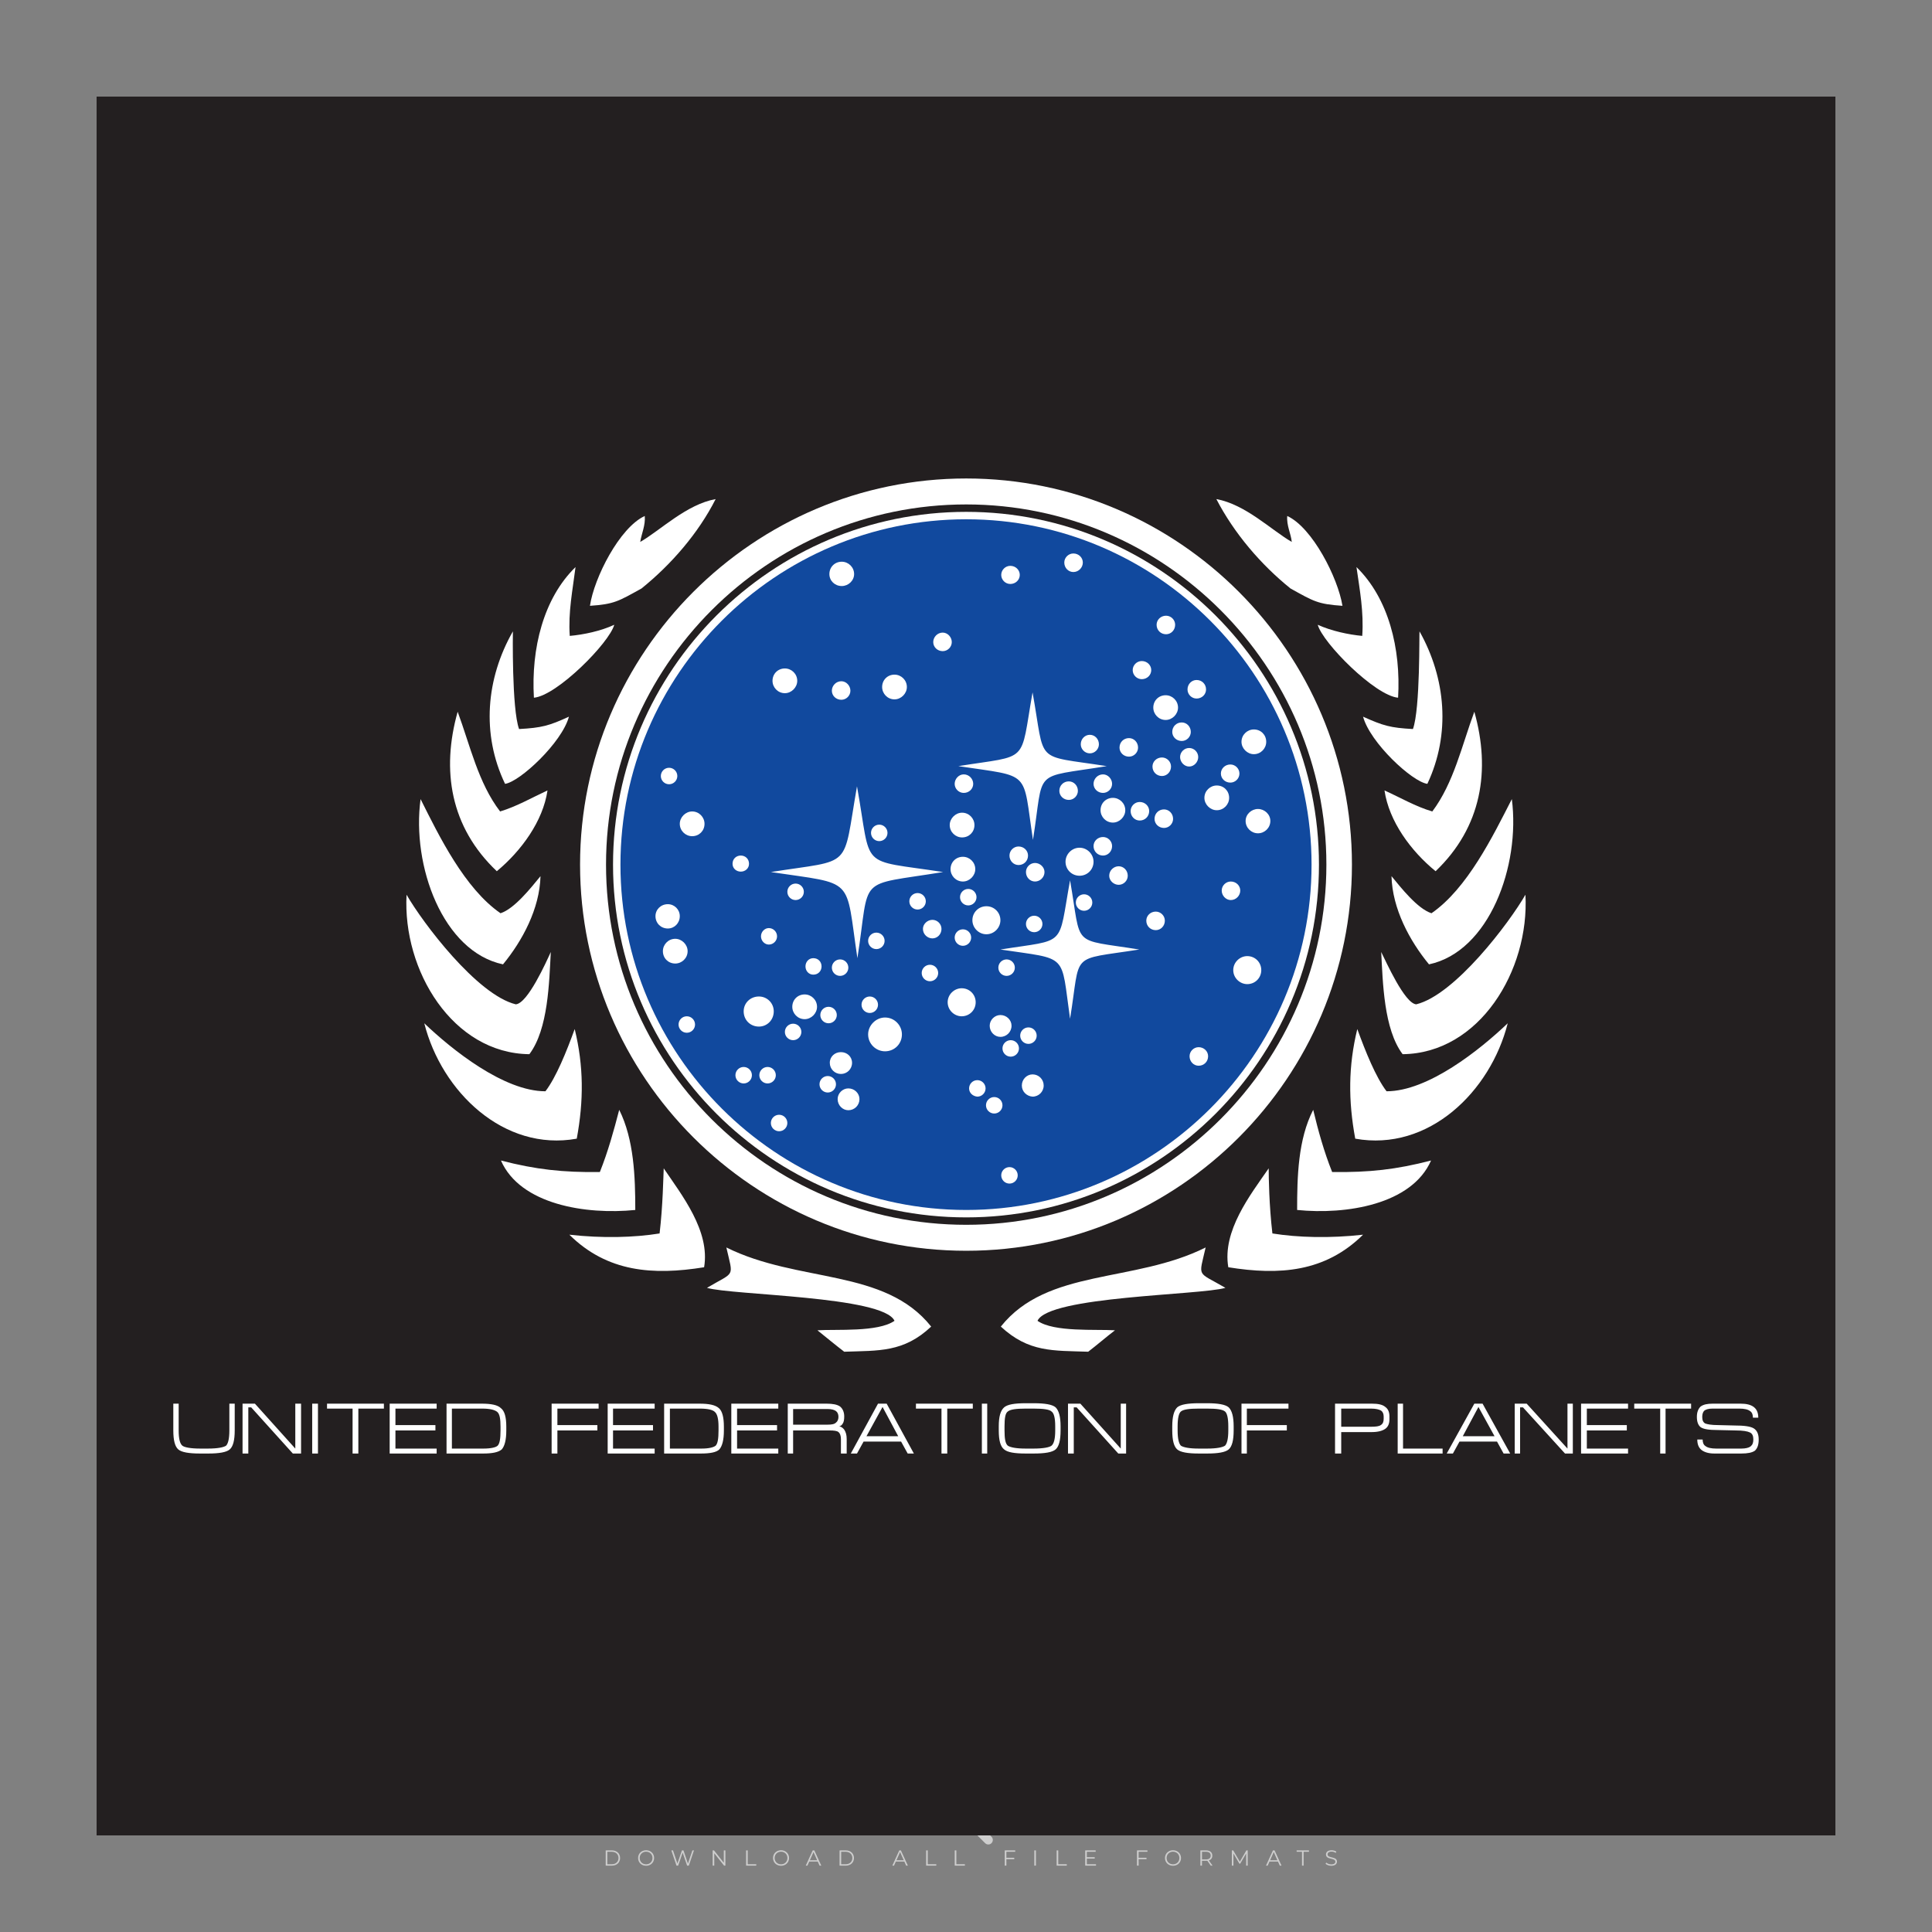 <?xml version="1.0" encoding="iso-8859-1"?>
<!-- Generator: Adobe Illustrator 27.0.0, SVG Export Plug-In . SVG Version: 6.00 Build 0)  -->
<svg version="1.1" id="Layer_1" xmlns="http://www.w3.org/2000/svg" xmlns:xlink="http://www.w3.org/1999/xlink" x="0px" y="0px"
	 viewBox="0 0 500 500" style="enable-background:new 0 0 500 500;" xml:space="preserve">
<rect x="0" y="0" width="500" height="500" fill="#808080" stroke="none"/>
<g id="watermark_1_">
	<g>
		<g id="watermark" style="opacity:0.61;">
			<g>
				<g>
					<g>
						<g>
							<polygon style="fill:#FFFFFF;" points="213.765,461.172 208.204,474.017 205.268,474.017 199.726,461.172 202.938,461.172 
								206.846,470.347 210.81,461.172 							"/>
						</g>
						<g>
							<path style="fill:#FFFFFF;" d="M223.507,469.741h-7.469c0.275,1.23,1.321,1.982,2.826,1.982c1.046,0,1.798-0.312,2.477-0.954
								l1.523,1.651c-0.917,1.046-2.294,1.597-4.074,1.597c-3.413,0-5.634-2.147-5.634-5.083c0-2.954,2.257-5.083,5.267-5.083
								c2.899,0,5.138,1.945,5.138,5.12C223.562,469.191,223.526,469.503,223.507,469.741 M216.002,468.071h4.863
								c-0.202-1.248-1.138-2.055-2.422-2.055C217.139,466.016,216.204,466.805,216.002,468.071"/>
						</g>
						<g>
							<path style="fill:#FFFFFF;" d="M224.735,468.934c0-2.973,2.294-5.083,5.505-5.083c2.074,0,3.707,0.899,4.423,2.514
								l-2.22,1.193c-0.532-0.936-1.321-1.358-2.221-1.358c-1.45,0-2.587,1.009-2.587,2.734c0,1.725,1.138,2.734,2.587,2.734
								c0.899,0,1.688-0.404,2.221-1.358l2.22,1.211c-0.716,1.578-2.349,2.495-4.423,2.495
								C227.029,474.017,224.735,471.907,224.735,468.934"/>
						</g>
						<g>
							<path style="fill:#FFFFFF;" d="M242.828,473.393c-0.587,0.422-1.45,0.624-2.331,0.624c-2.33,0-3.688-1.193-3.688-3.542
								v-4.055h-1.523v-2.202h1.523v-2.404h2.863v2.404h2.459v2.202h-2.459v4.019c0,0.844,0.458,1.303,1.229,1.303
								c0.422,0,0.844-0.128,1.156-0.367L242.828,473.393z"/>
						</g>
					</g>
					<g>
						<path style="fill:#FFFFFF;" d="M262.474,463.997v2.643c-0.238-0.018-0.422-0.037-0.642-0.037
							c-1.578,0-2.624,0.862-2.624,2.753v4.661h-2.863v-9.873h2.734v1.303C259.776,464.493,260.951,463.997,262.474,463.997"/>
					</g>
					<g>
						<path style="fill:#FFFFFF;" d="M263.299,472.53l1.009-2.239c1.083,0.789,2.697,1.339,4.239,1.339
							c1.762,0,2.477-0.587,2.477-1.376c0-2.404-7.469-0.752-7.469-5.524c0-2.184,1.762-4,5.413-4c1.615,0,3.267,0.385,4.459,1.138
							l-0.918,2.257c-1.193-0.679-2.422-1.009-3.56-1.009c-1.761,0-2.44,0.66-2.44,1.468c0,2.367,7.468,0.734,7.468,5.45
							c0,2.147-1.78,3.982-5.45,3.982C266.492,474.017,264.437,473.411,263.299,472.53"/>
					</g>
					<g>
						<path style="fill:#FFFFFF;" d="M285.428,469.741h-7.469c0.275,1.23,1.321,1.982,2.826,1.982c1.046,0,1.798-0.312,2.477-0.954
							l1.523,1.651c-0.918,1.046-2.294,1.597-4.074,1.597c-3.413,0-5.634-2.147-5.634-5.083c0-2.954,2.257-5.083,5.267-5.083
							c2.9,0,5.138,1.945,5.138,5.12C285.484,469.191,285.447,469.503,285.428,469.741 M277.923,468.071h4.863
							c-0.202-1.248-1.138-2.055-2.422-2.055C279.061,466.016,278.125,466.805,277.923,468.071"/>
					</g>
					<g>
						<path style="fill:#FFFFFF;" d="M297.007,469.741h-7.469c0.275,1.23,1.321,1.982,2.826,1.982c1.046,0,1.798-0.312,2.477-0.954
							l1.523,1.651c-0.918,1.046-2.294,1.597-4.074,1.597c-3.413,0-5.634-2.147-5.634-5.083c0-2.954,2.257-5.083,5.267-5.083
							c2.899,0,5.138,1.945,5.138,5.12C297.062,469.191,297.025,469.503,297.007,469.741 M289.501,468.071h4.863
							c-0.202-1.248-1.138-2.055-2.422-2.055C290.639,466.016,289.703,466.805,289.501,468.071"/>
					</g>
					<g>
						<polygon style="fill:#FFFFFF;" points="303.208,470.145 301.831,471.503 301.831,474.017 298.969,474.017 298.969,460.401 
							301.831,460.401 301.831,468.108 306.016,464.144 309.429,464.144 305.318,468.328 309.796,474.017 306.327,474.017 						"/>
					</g>
					<g>
						<path style="fill:#FFFFFF;" d="M256.601,475.359L256.601,475.359l-2.86-2.86c-0.435,0.508-0.953,0.943-1.534,1.284
							c-0.092,0.069-0.186,0.136-0.283,0.199l3.027,3.027c0.456,0.456,1.195,0.456,1.65,0
							C257.057,476.554,257.057,475.815,256.601,475.359"/>
					</g>
					<g>
						<path style="fill:#FFFFFF;" d="M249.984,463.244c0.221-0.173,0.495-0.281,0.797-0.281c0.042,0,0.083,0.002,0.124,0.006
							c-0.214-0.156-0.478-0.249-0.764-0.249c-0.395,0-0.744,0.18-0.981,0.458c-0.051,0-0.1,0.006-0.151,0.008
							c0.039-0.077,0.064-0.162,0.064-0.255c0-0.234-0.143-0.434-0.346-0.519c0.087,0.126,0.138,0.279,0.138,0.445
							c0,0.122-0.031,0.237-0.081,0.341c-2.811,0.201-5.03,2.539-5.03,5.4c0,2.993,2.426,5.42,5.42,5.42
							c2.993,0,5.42-2.426,5.42-5.42C254.595,465.879,252.593,463.635,249.984,463.244 M247.983,464.656
							c0.435,0,0.844,0.112,1.199,0.309c0.374-0.245,0.82-0.387,1.299-0.387c0.711,0,1.348,0.312,1.784,0.806
							c-0.435-0.379-1.004-0.61-1.627-0.61c-0.449,0-0.87,0.12-1.234,0.329c-0.079,0.046-0.156,0.096-0.229,0.15
							c-0.065-0.048-0.133-0.093-0.204-0.134c-0.369-0.219-0.8-0.344-1.26-0.344c-0.3,0-0.588,0.054-0.854,0.152
							C247.196,464.754,247.578,464.656,247.983,464.656 M251.772,469.098c0.115,0.305,0.181,0.634,0.181,0.979
							c0,1.534-1.244,2.777-2.778,2.777c-1.534,0-2.777-1.243-2.777-2.777c0-0.345,0.066-0.674,0.181-0.979
							c-0.62-0.382-1.035-1.064-1.035-1.846c0-1.197,0.971-2.168,2.168-2.168c0.565,0,1.078,0.218,1.463,0.572
							c0.386-0.354,0.899-0.572,1.464-0.572c1.197,0,2.168,0.971,2.168,2.168C252.807,468.034,252.392,468.716,251.772,469.098"/>
					</g>
					<g>
						<path style="fill:#FFFFFF;" d="M251.666,467.061c0,0.497-0.404,0.901-0.901,0.901c-0.497,0-0.901-0.404-0.901-0.901
							s0.404-0.901,0.901-0.901c0.101,0,0.197,0.017,0.287,0.047c-0.03,0.062-0.045,0.132-0.045,0.204
							c0,0.273,0.221,0.494,0.494,0.494c0.05,0,0.099-0.008,0.146-0.022C251.66,466.941,251.666,467,251.666,467.061"/>
					</g>
					<g>
						<path style="fill:#FFFFFF;" d="M248.255,467.061c0,0.376-0.305,0.681-0.681,0.681c-0.376,0-0.681-0.305-0.681-0.681
							s0.305-0.681,0.681-0.681c0.076,0,0.149,0.013,0.217,0.035c-0.023,0.047-0.034,0.1-0.034,0.155
							c0,0.206,0.167,0.374,0.374,0.374c0.038,0,0.075-0.006,0.11-0.017C248.25,466.97,248.255,467.015,248.255,467.061"/>
					</g>
					<g>
						<g>
							<g>
								<rect x="242.908" y="467.83" style="fill:#FFFFFF;" width="0.616" height="0.616"/>
							</g>
							<g>
								<rect x="254.827" y="467.83" style="fill:#FFFFFF;" width="0.616" height="0.616"/>
							</g>
							<g>
								<path style="fill:#FFFFFF;" d="M255.205,468.082h-0.14c0-3.248-2.642-5.89-5.89-5.89c-3.248,0-5.89,2.642-5.89,5.89h-0.14
									c0-1.611,0.627-3.125,1.766-4.264c1.139-1.139,2.653-1.766,4.264-1.766c1.611,0,3.125,0.627,4.264,1.766
									C254.578,464.957,255.205,466.471,255.205,468.082"/>
							</g>
						</g>
						<g>
							<rect x="248.868" y="461.814" style="fill:#FFFFFF;" width="0.616" height="0.616"/>
						</g>
						<g>
							<rect x="244.95" y="462.052" style="fill:#FFFFFF;" width="8.45" height="0.14"/>
						</g>
						<g>
							<path style="fill:#FFFFFF;" d="M245.174,462.15c0,0.108-0.088,0.196-0.196,0.196c-0.108,0-0.196-0.088-0.196-0.196
								c0-0.108,0.088-0.196,0.196-0.196C245.086,461.954,245.174,462.042,245.174,462.15"/>
						</g>
						<g>
							<path style="fill:#FFFFFF;" d="M253.596,462.15c0,0.108-0.088,0.196-0.196,0.196c-0.108,0-0.196-0.088-0.196-0.196
								c0-0.108,0.088-0.196,0.196-0.196C253.509,461.954,253.596,462.042,253.596,462.15"/>
						</g>
					</g>
				</g>
				<g>
					<path style="fill:#FFFFFF;" d="M314.356,473.409c0,1.559-2.364,1.559-2.364,0C311.993,471.851,314.356,471.851,314.356,473.409
						z"/>
				</g>
				<g>
					<g>
						<g>
							<path style="fill:#FFFFFF;" d="M161.739,466.549l1.772,6.088l1.855-6.088h2.215l-2.823,8.14h-2.33l-0.837-2.396l-0.722-2.708
								l-0.722,2.708l-0.837,2.396h-2.33l-2.839-8.14h2.231l1.855,6.088l1.756-6.088H161.739z"/>
						</g>
						<g>
							<path style="fill:#FFFFFF;" d="M176.713,466.549l1.772,6.088l1.855-6.088h2.215l-2.823,8.14h-2.33l-0.837-2.396l-0.722-2.708
								l-0.722,2.708l-0.837,2.396h-2.33l-2.839-8.14h2.231l1.855,6.088l1.756-6.088H176.713z"/>
						</g>
						<g>
							<path style="fill:#FFFFFF;" d="M191.687,466.549l1.772,6.088l1.855-6.088h2.215l-2.823,8.14h-2.33l-0.837-2.396l-0.722-2.708
								l-0.722,2.708l-0.837,2.396h-2.33l-2.839-8.14h2.231l1.855,6.088l1.756-6.088H191.687z"/>
						</g>
					</g>
					<g>
						<path style="fill:#FFFFFF;" d="M200.908,473.52c0,1.559-2.364,1.559-2.364,0C198.545,471.962,200.908,471.962,200.908,473.52z
							"/>
					</g>
					<g>
						<path style="fill:#FFFFFF;" d="M322.71,473.409c-0.935,0.919-1.919,1.28-3.117,1.28c-2.346,0-4.3-1.411-4.3-4.282
							s1.953-4.284,4.3-4.284c1.149,0,2.035,0.329,2.921,1.199l-1.264,1.329c-0.476-0.428-1.066-0.64-1.623-0.64
							c-1.346,0-2.33,0.985-2.33,2.396c0,1.542,1.05,2.362,2.297,2.362c0.64,0,1.28-0.18,1.772-0.672L322.71,473.409z"/>
					</g>
					<g>
						<path style="fill:#FFFFFF;" d="M331.805,470.472c0,2.33-1.591,4.217-4.217,4.217c-2.626,0-4.201-1.887-4.201-4.217
							c0-2.314,1.609-4.217,4.185-4.217C330.149,466.255,331.805,468.158,331.805,470.472z M325.389,470.472
							c0,1.231,0.739,2.38,2.199,2.38c1.46,0,2.199-1.149,2.199-2.38c0-1.215-0.854-2.396-2.199-2.396
							C326.144,468.077,325.389,469.258,325.389,470.472z"/>
					</g>
					<g>
						<path style="fill:#FFFFFF;" d="M338.572,474.689v-4.332c0-1.068-0.559-2.035-1.658-2.035c-1.082,0-1.722,0.967-1.722,2.035
							v4.332h-2.003v-8.107h1.855l0.148,0.985c0.426-0.82,1.362-1.116,2.133-1.116c0.969,0,1.937,0.394,2.396,1.51
							c0.723-1.149,1.658-1.478,2.708-1.478c2.297,0,3.43,1.412,3.43,3.84v4.365h-2.003v-4.365c0-1.066-0.442-1.97-1.526-1.97
							c-1.082,0-1.756,0.935-1.756,2.003v4.332H338.572z"/>
					</g>
				</g>
			</g>
		</g>
		<g style="opacity:0.61;">
			<g>
				<g>
					<path style="fill:#FFFFFF;" d="M345.988,431.299c-0.006-1.224-0.959-2.121-2.189-2.14c-0.924-0.014-0.832,0.12-0.834-0.867
						c-0.003-1.097-0.007-2.194,0.003-3.292c0.003-0.379-0.112-0.691-0.362-0.976c-2.342-2.668-4.678-5.342-7.019-8.011
						c-0.12-0.137-0.275-0.244-0.414-0.366c-6.214,0-12.427,0-18.641,0c-0.794,0.293-1.14,0.868-1.138,1.709
						c0.01,3.748,0.004,7.496,0.004,11.243c0,0.556-0.003,0.589-0.55,0.551c-1.497-0.102-2.516,0.986-2.497,2.492
						c0.044,3.476,0.013,6.953,0.014,10.429c0.001,1.58,0.867,2.443,2.45,2.449c0.582,0.002,0.582,0.002,0.582,0.6
						c0,2.219-0.001,4.438,0.001,6.657c0.001,1.192,0.58,1.771,1.768,1.771c8.013,0.001,16.027,0.001,24.04,0
						c1.168,0,1.755-0.583,1.757-1.745c0.002-2.256,0-4.512,0.001-6.768c0-0.512,0.002-0.511,0.52-0.515
						c0.271-0.002,0.541,0.008,0.809-0.058c0.996-0.246,1.69-1.044,1.694-2.069C346.003,438.696,346.005,434.997,345.988,431.299z
						 M317.537,417.162c5.337,0,10.674,0,16.01,0c0.548,0,0.554,0.007,0.554,0.561c0.001,2.243-0.001,4.486,0.001,6.73
						c0.001,0.811,0.249,1.059,1.06,1.059c1.91,0.001,3.821,0,5.731,0.001c0.458,0,0.479,0.021,0.481,0.483
						c0.003,0.887,0.002,1.775,0,2.662c-0.001,0.477-0.024,0.498-0.504,0.499c-3.895,0.001-7.79,0-11.684,0
						c-3.882,0-7.765,0-11.647,0c-0.55,0-0.552-0.001-0.552-0.561c-0.001-3.624-0.001-7.247,0-10.871
						C316.987,417.166,316.991,417.162,317.537,417.162z M340.822,451.579c-3.883,0.001-7.766,0-11.65,0c-3.871,0-7.742,0-11.613,0
						c-0.572,0-0.574-0.002-0.574-0.579c-0.001-1.997-0.001-3.994,0.001-5.991c0-0.464,0.023-0.486,0.478-0.487
						c7.803-0.001,15.607-0.001,23.41,0c0.478,0,0.499,0.02,0.499,0.503c0.002,1.997,0.001,3.994,0,5.991
						C341.375,451.574,341.37,451.579,340.822,451.579z"/>
				</g>
				<g>
					<g>
						<rect x="327.418" y="417.053" style="fill:#FFFFFF;" width="1.757" height="1.054"/>
					</g>
					<g>
						<rect x="325.662" y="418.107" style="fill:#FFFFFF;" width="1.757" height="1.054"/>
					</g>
					<g>
						<rect x="327.418" y="419.161" style="fill:#FFFFFF;" width="1.757" height="1.054"/>
					</g>
					<g>
						<rect x="325.662" y="420.215" style="fill:#FFFFFF;" width="1.757" height="1.054"/>
					</g>
					<g>
						<rect x="327.418" y="421.269" style="fill:#FFFFFF;" width="1.757" height="1.054"/>
					</g>
					<g>
						<rect x="325.662" y="422.323" style="fill:#FFFFFF;" width="1.757" height="1.054"/>
					</g>
					<g>
						<rect x="327.418" y="423.378" style="fill:#FFFFFF;" width="1.757" height="1.054"/>
					</g>
					<g>
						<rect x="325.662" y="424.432" style="fill:#FFFFFF;" width="1.757" height="1.054"/>
					</g>
					<g>
						<rect x="327.418" y="425.486" style="fill:#FFFFFF;" width="1.757" height="1.054"/>
					</g>
					<g>
						<rect x="325.662" y="426.54" style="fill:#FFFFFF;" width="1.757" height="1.054"/>
					</g>
					<g>
						<rect x="327.418" y="427.594" style="fill:#FFFFFF;" width="1.757" height="1.054"/>
					</g>
					<g>
						<rect x="325.662" y="428.648" style="fill:#FFFFFF;" width="1.757" height="1.054"/>
					</g>
				</g>
			</g>
			<g>
				<path style="fill:#FFFFFF;" d="M187.637,431.299c-0.006-1.224-0.959-2.121-2.189-2.14c-0.924-0.014-0.832,0.12-0.834-0.867
					c-0.003-1.097-0.007-2.194,0.003-3.292c0.003-0.379-0.112-0.691-0.362-0.976c-2.342-2.668-4.678-5.342-7.019-8.011
					c-0.12-0.137-0.275-0.244-0.414-0.366c-6.214,0-12.427,0-18.641,0c-0.794,0.293-1.14,0.868-1.138,1.709
					c0.01,3.748,0.004,7.496,0.004,11.243c0,0.556-0.003,0.589-0.55,0.551c-1.497-0.102-2.516,0.986-2.497,2.492
					c0.044,3.476,0.013,6.953,0.014,10.429c0.001,1.58,0.867,2.443,2.45,2.449c0.582,0.002,0.582,0.002,0.582,0.6
					c0,2.219-0.001,4.438,0.001,6.657c0.001,1.192,0.58,1.771,1.768,1.771c8.013,0.001,16.027,0.001,24.04,0
					c1.168,0,1.755-0.583,1.757-1.745c0.002-2.256,0-4.512,0.001-6.768c0-0.512,0.002-0.511,0.52-0.515
					c0.271-0.002,0.541,0.008,0.809-0.058c0.996-0.246,1.69-1.044,1.694-2.069C187.652,438.696,187.655,434.997,187.637,431.299z
					 M159.187,417.162c5.337,0,10.674,0,16.01,0c0.548,0,0.554,0.007,0.554,0.561c0.001,2.243-0.001,4.486,0.001,6.73
					c0.001,0.811,0.249,1.059,1.06,1.059c1.91,0.001,3.821,0,5.731,0.001c0.458,0,0.479,0.021,0.481,0.483
					c0.003,0.887,0.002,1.775,0,2.662c-0.001,0.477-0.024,0.498-0.504,0.499c-3.895,0.001-7.79,0-11.684,0
					c-3.882,0-7.765,0-11.647,0c-0.55,0-0.552-0.001-0.552-0.561c-0.001-3.624-0.001-7.247,0-10.871
					C158.636,417.166,158.64,417.162,159.187,417.162z M182.472,451.579c-3.883,0.001-7.766,0-11.65,0c-3.871,0-7.742,0-11.613,0
					c-0.572,0-0.574-0.002-0.574-0.579c-0.001-1.997-0.001-3.994,0.001-5.991c0-0.464,0.023-0.486,0.478-0.487
					c7.803-0.001,15.607-0.001,23.41,0c0.478,0,0.499,0.02,0.499,0.503c0.002,1.997,0.001,3.994,0,5.991
					C183.024,451.574,183.019,451.579,182.472,451.579z"/>
			</g>
			<g>
				<path style="fill:#FFFFFF;" d="M159.779,440.669v-7.897h2.779c0.375,0,0.726,0.061,1.053,0.182
					c0.327,0.121,0.612,0.292,0.855,0.513c0.242,0.221,0.434,0.483,0.573,0.789c0.14,0.305,0.21,0.642,0.21,1.009
					c0,0.375-0.07,0.715-0.21,1.02c-0.14,0.305-0.331,0.568-0.573,0.789c-0.243,0.221-0.528,0.392-0.855,0.513
					c-0.327,0.121-0.678,0.182-1.053,0.182h-1.29v2.901H159.779z M162.58,436.356c0.39,0,0.684-0.111,0.882-0.331
					c0.199-0.22,0.298-0.474,0.298-0.761c0-0.14-0.024-0.276-0.072-0.408c-0.048-0.132-0.121-0.248-0.221-0.347
					c-0.099-0.099-0.223-0.178-0.37-0.237c-0.147-0.059-0.32-0.089-0.518-0.089h-1.312v2.173H162.58z"/>
				<path style="fill:#FFFFFF;" d="M166.308,432.771h1.731l3.177,5.294h0.088l-0.088-1.522v-3.772h1.478v7.897h-1.566l-3.353-5.592
					h-0.088l0.088,1.522v4.07h-1.467V432.771z"/>
				<path style="fill:#FFFFFF;" d="M177.922,436.334h3.872c0.022,0.089,0.04,0.195,0.055,0.32c0.014,0.125,0.022,0.25,0.022,0.375
					c0,0.507-0.077,0.985-0.231,1.434c-0.154,0.449-0.397,0.849-0.728,1.202c-0.353,0.375-0.776,0.666-1.268,0.871
					c-0.493,0.206-1.055,0.309-1.688,0.309c-0.574,0-1.114-0.103-1.622-0.309c-0.507-0.206-0.948-0.492-1.323-0.86
					c-0.375-0.367-0.673-0.803-0.894-1.307c-0.221-0.504-0.331-1.053-0.331-1.649c0-0.595,0.11-1.145,0.331-1.649
					c0.221-0.504,0.518-0.939,0.894-1.307c0.375-0.367,0.816-0.654,1.323-0.86c0.507-0.206,1.048-0.309,1.622-0.309
					c0.64,0,1.211,0.11,1.715,0.331c0.504,0.221,0.935,0.526,1.296,0.915l-1.025,1.004c-0.258-0.272-0.544-0.48-0.861-0.623
					c-0.316-0.143-0.695-0.215-1.136-0.215c-0.361,0-0.703,0.065-1.026,0.193c-0.324,0.129-0.607,0.311-0.85,0.546
					c-0.242,0.235-0.436,0.52-0.579,0.855c-0.143,0.335-0.215,0.708-0.215,1.119c0,0.412,0.072,0.785,0.215,1.12
					c0.143,0.335,0.338,0.62,0.584,0.855c0.246,0.235,0.531,0.418,0.855,0.546c0.323,0.129,0.669,0.193,1.037,0.193
					c0.419,0,0.773-0.061,1.064-0.182c0.29-0.121,0.538-0.278,0.744-0.469c0.148-0.132,0.275-0.3,0.381-0.502
					c0.106-0.202,0.189-0.428,0.248-0.678h-2.482V436.334z"/>
			</g>
			<g>
				<path style="fill:#FFFFFF;" d="M224.019,431.299c-0.006-1.224-0.959-2.121-2.189-2.14c-0.924-0.014-0.832,0.12-0.834-0.867
					c-0.003-1.097-0.007-2.194,0.003-3.292c0.003-0.379-0.112-0.691-0.362-0.976c-2.342-2.668-4.678-5.342-7.019-8.011
					c-0.12-0.137-0.275-0.244-0.414-0.366c-6.214,0-12.427,0-18.641,0c-0.794,0.293-1.14,0.868-1.138,1.709
					c0.01,3.748,0.004,7.496,0.004,11.243c0,0.556-0.003,0.589-0.55,0.551c-1.497-0.102-2.516,0.986-2.497,2.492
					c0.044,3.476,0.013,6.953,0.014,10.429c0.001,1.58,0.867,2.443,2.45,2.449c0.582,0.002,0.582,0.002,0.582,0.6
					c0,2.219-0.001,4.438,0.001,6.657c0.001,1.192,0.58,1.771,1.768,1.771c8.013,0.001,16.027,0.001,24.04,0
					c1.168,0,1.755-0.583,1.757-1.745c0.002-2.256,0-4.512,0.001-6.768c0-0.512,0.002-0.511,0.52-0.515
					c0.271-0.002,0.541,0.008,0.809-0.058c0.997-0.246,1.69-1.044,1.694-2.069C224.034,438.696,224.036,434.997,224.019,431.299z
					 M195.568,417.162c5.337,0,10.674,0,16.01,0c0.548,0,0.554,0.007,0.554,0.561c0.001,2.243-0.001,4.486,0.001,6.73
					c0.001,0.811,0.249,1.059,1.06,1.059c1.91,0.001,3.821,0,5.731,0.001c0.458,0,0.479,0.021,0.481,0.483
					c0.003,0.887,0.002,1.775,0,2.662c-0.001,0.477-0.024,0.498-0.504,0.499c-3.895,0.001-7.79,0-11.684,0
					c-3.882,0-7.765,0-11.647,0c-0.55,0-0.552-0.001-0.552-0.561c-0.001-3.624-0.001-7.247,0-10.871
					C195.018,417.166,195.022,417.162,195.568,417.162z M218.854,451.579c-3.883,0.001-7.766,0-11.65,0c-3.871,0-7.742,0-11.613,0
					c-0.572,0-0.574-0.002-0.574-0.579c-0.001-1.997-0.001-3.994,0.001-5.991c0-0.464,0.023-0.486,0.478-0.487
					c7.803-0.001,15.607-0.001,23.41,0c0.478,0,0.499,0.02,0.499,0.503c0.002,1.997,0.001,3.994,0,5.991
					C219.406,451.574,219.401,451.579,218.854,451.579z"/>
			</g>
			<g>
				<path style="fill:#FFFFFF;" d="M205.111,432.771h1.699l2.967,7.897h-1.644l-0.651-1.886h-3.044l-0.651,1.886h-1.643
					L205.111,432.771z M206.997,437.415l-0.706-1.974l-0.287-0.96h-0.088l-0.287,0.96l-0.706,1.974H206.997z"/>
				<path style="fill:#FFFFFF;" d="M211.331,434.536c-0.125,0-0.245-0.024-0.359-0.072c-0.114-0.048-0.213-0.114-0.298-0.199
					c-0.084-0.084-0.151-0.182-0.198-0.292c-0.048-0.11-0.072-0.232-0.072-0.364s0.024-0.254,0.072-0.364
					c0.048-0.11,0.114-0.208,0.198-0.292c0.084-0.084,0.184-0.151,0.298-0.198c0.114-0.048,0.233-0.072,0.359-0.072
					c0.257,0,0.478,0.09,0.662,0.27c0.184,0.181,0.276,0.399,0.276,0.656s-0.092,0.476-0.276,0.656
					C211.809,434.446,211.589,434.536,211.331,434.536z M210.615,440.669v-5.404h1.445v5.404H210.615z"/>
			</g>
			<g>
				<path style="fill:#FFFFFF;" d="M261.044,431.299c-0.006-1.224-0.959-2.121-2.189-2.14c-0.924-0.014-0.832,0.12-0.834-0.867
					c-0.003-1.097-0.007-2.194,0.003-3.292c0.003-0.379-0.112-0.691-0.362-0.976c-2.342-2.668-4.678-5.342-7.019-8.011
					c-0.12-0.137-0.275-0.244-0.414-0.366c-6.214,0-12.427,0-18.641,0c-0.794,0.293-1.14,0.868-1.138,1.709
					c0.01,3.748,0.004,7.496,0.004,11.243c0,0.556-0.003,0.589-0.55,0.551c-1.497-0.102-2.516,0.986-2.497,2.492
					c0.044,3.476,0.013,6.953,0.014,10.429c0.001,1.58,0.867,2.443,2.45,2.449c0.582,0.002,0.582,0.002,0.582,0.6
					c0,2.219-0.001,4.438,0.001,6.657c0.001,1.192,0.58,1.771,1.768,1.771c8.013,0.001,16.027,0.001,24.04,0
					c1.168,0,1.755-0.583,1.757-1.745c0.002-2.256,0-4.512,0.001-6.768c0-0.512,0.002-0.511,0.52-0.515
					c0.271-0.002,0.541,0.008,0.809-0.058c0.996-0.246,1.69-1.044,1.694-2.069C261.059,438.696,261.061,434.997,261.044,431.299z
					 M232.593,417.162c5.337,0,10.674,0,16.01,0c0.548,0,0.554,0.007,0.554,0.561c0.001,2.243-0.001,4.486,0.001,6.73
					c0.001,0.811,0.249,1.059,1.06,1.059c1.91,0.001,3.821,0,5.731,0.001c0.458,0,0.479,0.021,0.481,0.483
					c0.003,0.887,0.002,1.775,0,2.662c-0.001,0.477-0.024,0.498-0.504,0.499c-3.895,0.001-7.79,0-11.684,0
					c-3.882,0-7.765,0-11.647,0c-0.55,0-0.552-0.001-0.552-0.561c-0.001-3.624-0.001-7.247,0-10.871
					C232.042,417.166,232.047,417.162,232.593,417.162z M255.878,451.579c-3.883,0.001-7.766,0-11.65,0c-3.871,0-7.742,0-11.613,0
					c-0.572,0-0.574-0.002-0.574-0.579c-0.001-1.997-0.001-3.994,0.001-5.991c0-0.464,0.023-0.486,0.478-0.487
					c7.803-0.001,15.607-0.001,23.41,0c0.478,0,0.499,0.02,0.499,0.503c0.002,1.997,0.001,3.994,0,5.991
					C256.431,451.574,256.426,451.579,255.878,451.579z"/>
			</g>
			<g>
				<path style="fill:#FFFFFF;" d="M236.361,440.845c-0.338,0-0.662-0.048-0.971-0.143c-0.309-0.095-0.592-0.239-0.849-0.43
					c-0.257-0.191-0.481-0.425-0.673-0.7c-0.191-0.276-0.342-0.597-0.452-0.965l1.401-0.551c0.103,0.397,0.283,0.726,0.54,0.987
					c0.257,0.261,0.596,0.392,1.015,0.392c0.154,0,0.303-0.02,0.447-0.061c0.143-0.04,0.272-0.099,0.386-0.176
					s0.204-0.175,0.27-0.292c0.066-0.118,0.099-0.254,0.099-0.408c0-0.147-0.026-0.279-0.077-0.397
					c-0.051-0.117-0.138-0.227-0.259-0.331c-0.121-0.103-0.28-0.202-0.475-0.298c-0.195-0.095-0.435-0.195-0.722-0.298l-0.485-0.176
					c-0.213-0.073-0.429-0.173-0.645-0.298c-0.217-0.125-0.413-0.276-0.59-0.452c-0.177-0.176-0.322-0.384-0.436-0.623
					c-0.114-0.239-0.171-0.509-0.171-0.81c0-0.309,0.06-0.597,0.182-0.866c0.121-0.268,0.294-0.503,0.518-0.706
					c0.224-0.202,0.492-0.36,0.805-0.474s0.66-0.171,1.042-0.171c0.397,0,0.74,0.053,1.031,0.16
					c0.291,0.107,0.537,0.243,0.739,0.408c0.202,0.165,0.366,0.348,0.491,0.546c0.125,0.199,0.217,0.386,0.276,0.563l-1.312,0.551
					c-0.074-0.221-0.208-0.419-0.402-0.596c-0.195-0.176-0.462-0.265-0.8-0.265c-0.324,0-0.592,0.075-0.805,0.226
					c-0.213,0.151-0.32,0.348-0.32,0.59c0,0.235,0.103,0.436,0.309,0.601c0.206,0.165,0.533,0.325,0.982,0.48l0.497,0.165
					c0.316,0.111,0.605,0.237,0.866,0.381c0.261,0.143,0.485,0.314,0.673,0.513c0.187,0.199,0.331,0.425,0.43,0.678
					c0.1,0.254,0.149,0.546,0.149,0.877c0,0.412-0.083,0.767-0.248,1.064c-0.165,0.298-0.377,0.542-0.634,0.734
					c-0.258,0.191-0.548,0.335-0.872,0.43C236.986,440.797,236.67,440.845,236.361,440.845z"/>
				<path style="fill:#FFFFFF;" d="M239.516,432.771h1.61l1.633,4.754l0.287,1.015h0.088l0.309-1.015l1.699-4.754h1.61l-2.879,7.897
					h-1.566L239.516,432.771z"/>
				<path style="fill:#FFFFFF;" d="M251.097,436.334h3.871c0.022,0.089,0.04,0.195,0.055,0.32c0.015,0.125,0.023,0.25,0.023,0.375
					c0,0.507-0.078,0.985-0.232,1.434c-0.154,0.449-0.397,0.849-0.728,1.202c-0.353,0.375-0.775,0.666-1.268,0.871
					c-0.493,0.206-1.055,0.309-1.688,0.309c-0.574,0-1.114-0.103-1.621-0.309c-0.507-0.206-0.949-0.492-1.324-0.86
					c-0.375-0.367-0.673-0.803-0.894-1.307c-0.22-0.504-0.331-1.053-0.331-1.649c0-0.595,0.11-1.145,0.331-1.649
					c0.221-0.504,0.518-0.939,0.894-1.307c0.375-0.367,0.816-0.654,1.324-0.86c0.507-0.206,1.047-0.309,1.621-0.309
					c0.64,0,1.211,0.11,1.715,0.331c0.504,0.221,0.936,0.526,1.296,0.915l-1.026,1.004c-0.257-0.272-0.544-0.48-0.861-0.623
					c-0.316-0.143-0.694-0.215-1.136-0.215c-0.36,0-0.702,0.065-1.026,0.193c-0.323,0.129-0.607,0.311-0.849,0.546
					c-0.243,0.235-0.436,0.52-0.579,0.855c-0.143,0.335-0.215,0.708-0.215,1.119c0,0.412,0.072,0.785,0.215,1.12
					c0.143,0.335,0.338,0.62,0.585,0.855c0.246,0.235,0.531,0.418,0.854,0.546c0.324,0.129,0.669,0.193,1.037,0.193
					c0.419,0,0.774-0.061,1.064-0.182c0.29-0.121,0.539-0.278,0.745-0.469c0.147-0.132,0.274-0.3,0.38-0.502
					c0.107-0.202,0.189-0.428,0.248-0.678h-2.482V436.334z"/>
			</g>
			<g>
				<path style="fill:#FFFFFF;" d="M297.3,431.299c-0.006-1.224-0.959-2.121-2.189-2.14c-0.924-0.014-0.832,0.12-0.834-0.867
					c-0.003-1.097-0.007-2.194,0.003-3.292c0.003-0.379-0.112-0.691-0.362-0.976c-2.342-2.668-4.678-5.342-7.019-8.011
					c-0.12-0.137-0.275-0.244-0.414-0.366c-6.214,0-12.427,0-18.641,0c-0.794,0.293-1.14,0.868-1.138,1.709
					c0.01,3.748,0.004,7.496,0.004,11.243c0,0.556-0.003,0.589-0.55,0.551c-1.497-0.102-2.516,0.986-2.497,2.492
					c0.044,3.476,0.013,6.953,0.014,10.429c0.001,1.58,0.867,2.443,2.45,2.449c0.582,0.002,0.582,0.002,0.582,0.6
					c0,2.219-0.001,4.438,0.001,6.657c0.001,1.192,0.58,1.771,1.768,1.771c8.013,0.001,16.027,0.001,24.04,0
					c1.168,0,1.755-0.583,1.757-1.745c0.002-2.256,0-4.512,0.001-6.768c0-0.512,0.002-0.511,0.52-0.515
					c0.271-0.002,0.541,0.008,0.809-0.058c0.996-0.246,1.69-1.044,1.694-2.069C297.315,438.696,297.318,434.997,297.3,431.299z
					 M268.85,417.162c5.337,0,10.674,0,16.01,0c0.548,0,0.554,0.007,0.554,0.561c0.001,2.243-0.001,4.486,0.001,6.73
					c0.001,0.811,0.249,1.059,1.06,1.059c1.91,0.001,3.821,0,5.731,0.001c0.458,0,0.479,0.021,0.481,0.483
					c0.003,0.887,0.002,1.775,0,2.662c-0.001,0.477-0.024,0.498-0.504,0.499c-3.895,0.001-7.79,0-11.684,0
					c-3.882,0-7.765,0-11.647,0c-0.55,0-0.552-0.001-0.552-0.561c-0.001-3.624-0.001-7.247,0-10.871
					C268.299,417.166,268.303,417.162,268.85,417.162z M292.135,451.579c-3.883,0.001-7.766,0-11.65,0c-3.871,0-7.742,0-11.613,0
					c-0.572,0-0.574-0.002-0.574-0.579c-0.001-1.997-0.001-3.994,0.001-5.991c0-0.464,0.023-0.486,0.478-0.487
					c7.803-0.001,15.607-0.001,23.41,0c0.478,0,0.499,0.02,0.499,0.503c0.001,1.997,0.001,3.994,0,5.991
					C292.687,451.574,292.682,451.579,292.135,451.579z"/>
			</g>
			<g>
				<path style="fill:#FFFFFF;" d="M272.966,434.183v1.831h3.165v1.412h-3.165v1.831h3.518v1.412h-5.007v-7.897h5.007v1.412H272.966
					z"/>
				<path style="fill:#FFFFFF;" d="M277.852,440.669v-7.897h2.779c0.375,0,0.726,0.061,1.053,0.182
					c0.327,0.121,0.612,0.292,0.855,0.513c0.243,0.221,0.434,0.483,0.574,0.789c0.14,0.305,0.209,0.642,0.209,1.009
					c0,0.375-0.07,0.715-0.209,1.02c-0.14,0.305-0.331,0.568-0.574,0.789c-0.243,0.221-0.528,0.392-0.855,0.513
					c-0.327,0.121-0.678,0.182-1.053,0.182h-1.29v2.901H277.852z M280.653,436.356c0.389,0,0.684-0.111,0.882-0.331
					c0.199-0.22,0.298-0.474,0.298-0.761c0-0.14-0.024-0.276-0.072-0.408c-0.048-0.132-0.121-0.248-0.221-0.347
					c-0.099-0.099-0.222-0.178-0.37-0.237c-0.147-0.059-0.32-0.089-0.518-0.089h-1.312v2.173H280.653z"/>
				<path style="fill:#FFFFFF;" d="M286.797,440.845c-0.338,0-0.662-0.048-0.971-0.143c-0.309-0.095-0.592-0.239-0.849-0.43
					c-0.257-0.191-0.482-0.425-0.673-0.7c-0.191-0.276-0.342-0.597-0.452-0.965l1.401-0.551c0.103,0.397,0.283,0.726,0.541,0.987
					c0.257,0.261,0.595,0.392,1.015,0.392c0.154,0,0.303-0.02,0.447-0.061c0.143-0.04,0.272-0.099,0.386-0.176
					c0.114-0.077,0.204-0.175,0.27-0.292c0.066-0.118,0.1-0.254,0.1-0.408c0-0.147-0.026-0.279-0.077-0.397
					c-0.051-0.117-0.138-0.227-0.259-0.331c-0.121-0.103-0.279-0.202-0.474-0.298c-0.195-0.095-0.436-0.195-0.723-0.298
					l-0.485-0.176c-0.213-0.073-0.428-0.173-0.645-0.298c-0.217-0.125-0.414-0.276-0.59-0.452c-0.176-0.176-0.322-0.384-0.436-0.623
					c-0.114-0.239-0.171-0.509-0.171-0.81c0-0.309,0.061-0.597,0.182-0.866c0.121-0.268,0.294-0.503,0.518-0.706
					c0.224-0.202,0.493-0.36,0.805-0.474c0.312-0.114,0.66-0.171,1.042-0.171c0.397,0,0.741,0.053,1.031,0.16
					c0.29,0.107,0.537,0.243,0.739,0.408c0.202,0.165,0.365,0.348,0.491,0.546c0.125,0.199,0.217,0.386,0.276,0.563l-1.312,0.551
					c-0.074-0.221-0.208-0.419-0.403-0.596c-0.195-0.176-0.462-0.265-0.799-0.265c-0.324,0-0.592,0.075-0.805,0.226
					c-0.213,0.151-0.32,0.348-0.32,0.59c0,0.235,0.103,0.436,0.309,0.601c0.206,0.165,0.533,0.325,0.982,0.48l0.496,0.165
					c0.316,0.111,0.605,0.237,0.866,0.381c0.261,0.143,0.485,0.314,0.673,0.513c0.187,0.199,0.331,0.425,0.43,0.678
					c0.099,0.254,0.149,0.546,0.149,0.877c0,0.412-0.083,0.767-0.248,1.064c-0.165,0.298-0.377,0.542-0.634,0.734
					c-0.258,0.191-0.548,0.335-0.872,0.43C287.422,440.797,287.105,440.845,286.797,440.845z"/>
			</g>
			<g>
				<path style="fill:#FFFFFF;" d="M321.394,439.168l4.004-4.985h-3.827v-1.412h5.559v1.5l-3.96,4.985h4.004v1.412h-5.779V439.168z"
					/>
				<path style="fill:#FFFFFF;" d="M328.409,432.771h1.489v7.897h-1.489V432.771z"/>
				<path style="fill:#FFFFFF;" d="M331.486,440.669v-7.897h2.779c0.375,0,0.726,0.061,1.053,0.182
					c0.327,0.121,0.612,0.292,0.855,0.513s0.434,0.483,0.574,0.789c0.14,0.305,0.209,0.642,0.209,1.009
					c0,0.375-0.07,0.715-0.209,1.02c-0.14,0.305-0.331,0.568-0.574,0.789c-0.243,0.221-0.528,0.392-0.855,0.513
					c-0.327,0.121-0.678,0.182-1.053,0.182h-1.29v2.901H331.486z M334.288,436.356c0.389,0,0.684-0.111,0.882-0.331
					c0.199-0.22,0.298-0.474,0.298-0.761c0-0.14-0.024-0.276-0.072-0.408c-0.048-0.132-0.121-0.248-0.221-0.347
					c-0.099-0.099-0.222-0.178-0.37-0.237c-0.147-0.059-0.32-0.089-0.518-0.089h-1.312v2.173H334.288z"/>
			</g>
		</g>
		<g style="opacity:0.61;">
			<path style="fill:#FFFFFF;" d="M300.133,433.27h9.067v2.242h-9.067V433.27z M300.133,437.136h9.067v2.243h-9.067V437.136z"/>
		</g>
	</g>
	<g style="opacity:0.61;">
		<path style="fill:#FFFFFF;" d="M156.756,478.878h1.607c1.263,0,2.114,0.812,2.114,1.974c0,1.161-0.851,1.973-2.114,1.973h-1.607
			V478.878z M158.34,482.464c1.049,0,1.725-0.665,1.725-1.612c0-0.947-0.677-1.613-1.725-1.613h-1.167v3.225H158.34z"/>
		<path style="fill:#FFFFFF;" d="M165.139,480.851c0-1.15,0.879-2.007,2.075-2.007c1.184,0,2.069,0.851,2.069,2.007
			c0,1.156-0.885,2.007-2.069,2.007C166.019,482.858,165.139,482.002,165.139,480.851z M168.866,480.851
			c0-0.942-0.705-1.635-1.652-1.635c-0.953,0-1.663,0.693-1.663,1.635c0,0.941,0.71,1.635,1.663,1.635
			C168.162,482.486,168.866,481.793,168.866,480.851z"/>
		<path style="fill:#FFFFFF;" d="M179.596,478.878l-1.331,3.947h-0.44l-1.156-3.366l-1.161,3.366h-0.434l-1.331-3.947h0.429
			l1.139,3.394l1.178-3.394h0.389l1.161,3.411l1.156-3.411H179.596z"/>
		<path style="fill:#FFFFFF;" d="M187.731,478.878v3.947h-0.344l-2.537-3.202v3.202h-0.417v-3.947h0.344l2.543,3.203v-3.203H187.731
			z"/>
		<path style="fill:#FFFFFF;" d="M193.093,478.878h0.417v3.586h2.21v0.361h-2.627V478.878z"/>
		<path style="fill:#FFFFFF;" d="M200.061,480.851c0-1.15,0.879-2.007,2.075-2.007c1.184,0,2.069,0.851,2.069,2.007
			c0,1.156-0.885,2.007-2.069,2.007C200.941,482.858,200.061,482.002,200.061,480.851z M203.788,480.851
			c0-0.942-0.705-1.635-1.652-1.635c-0.953,0-1.663,0.693-1.663,1.635c0,0.941,0.71,1.635,1.663,1.635
			C203.083,482.486,203.788,481.793,203.788,480.851z"/>
		<path style="fill:#FFFFFF;" d="M211.636,481.77h-2.199l-0.474,1.054h-0.434l1.804-3.947h0.412l1.804,3.947h-0.44L211.636,481.77z
			 M211.484,481.432l-0.947-2.12l-0.947,2.12H211.484z"/>
		<path style="fill:#FFFFFF;" d="M217.28,478.878h1.607c1.263,0,2.114,0.812,2.114,1.974c0,1.161-0.851,1.973-2.114,1.973h-1.607
			V478.878z M218.864,482.464c1.049,0,1.725-0.665,1.725-1.612c0-0.947-0.677-1.613-1.725-1.613h-1.167v3.225H218.864z"/>
		<path style="fill:#FFFFFF;" d="M234.041,481.77h-2.199l-0.474,1.054h-0.434l1.804-3.947h0.412l1.804,3.947h-0.44L234.041,481.77z
			 M233.889,481.432l-0.947-2.12l-0.947,2.12H233.889z"/>
		<path style="fill:#FFFFFF;" d="M239.685,478.878h0.417v3.586h2.21v0.361h-2.627V478.878z"/>
		<path style="fill:#FFFFFF;" d="M247.082,478.878h0.417v3.586h2.21v0.361h-2.627V478.878z"/>
		<path style="fill:#FFFFFF;" d="M260.449,479.239v1.551h2.041v0.361h-2.041v1.675h-0.417v-3.947h2.706v0.361H260.449z"/>
		<path style="fill:#FFFFFF;" d="M267.678,478.878h0.417v3.947h-0.417V478.878z"/>
		<path style="fill:#FFFFFF;" d="M273.456,478.878h0.417v3.586h2.21v0.361h-2.627V478.878z"/>
		<path style="fill:#FFFFFF;" d="M283.644,482.464v0.361h-2.791v-3.947h2.706v0.361h-2.289v1.404h2.041v0.355h-2.041v1.466H283.644z
			"/>
		<path style="fill:#FFFFFF;" d="M294.672,479.239v1.551h2.041v0.361h-2.041v1.675h-0.417v-3.947h2.706v0.361H294.672z"/>
		<path style="fill:#FFFFFF;" d="M301.5,480.851c0-1.15,0.879-2.007,2.075-2.007c1.184,0,2.069,0.851,2.069,2.007
			c0,1.156-0.885,2.007-2.069,2.007C302.379,482.858,301.5,482.002,301.5,480.851z M305.226,480.851
			c0-0.942-0.705-1.635-1.652-1.635c-0.953,0-1.663,0.693-1.663,1.635c0,0.941,0.71,1.635,1.663,1.635
			C304.522,482.486,305.226,481.793,305.226,480.851z"/>
		<path style="fill:#FFFFFF;" d="M313.351,482.825l-0.902-1.269c-0.102,0.011-0.203,0.017-0.316,0.017h-1.06v1.252h-0.417v-3.947
			h1.477c1.004,0,1.613,0.507,1.613,1.353c0,0.62-0.327,1.054-0.902,1.24l0.964,1.353H313.351z M313.328,480.231
			c0-0.632-0.417-0.992-1.207-0.992h-1.048v1.979h1.048C312.911,481.218,313.328,480.851,313.328,480.231z"/>
		<path style="fill:#FFFFFF;" d="M322.907,478.878v3.947h-0.4v-3.158l-1.551,2.656h-0.197l-1.551-2.639v3.14h-0.4v-3.947h0.344
			l1.714,2.926l1.697-2.926H322.907z"/>
		<path style="fill:#FFFFFF;" d="M330.744,481.77h-2.199l-0.473,1.054h-0.434l1.804-3.947h0.411l1.804,3.947h-0.44L330.744,481.77z
			 M330.592,481.432l-0.947-2.12l-0.947,2.12H330.592z"/>
		<path style="fill:#FFFFFF;" d="M336.957,479.239h-1.387v-0.361h3.192v0.361h-1.387v3.586h-0.417V479.239z"/>
		<path style="fill:#FFFFFF;" d="M343.063,482.346l0.164-0.321c0.282,0.276,0.784,0.479,1.302,0.479c0.739,0,1.06-0.31,1.06-0.699
			c0-1.083-2.43-0.417-2.43-1.877c0-0.581,0.451-1.083,1.455-1.083c0.446,0,0.908,0.13,1.224,0.35l-0.141,0.333
			c-0.338-0.22-0.733-0.327-1.083-0.327c-0.722,0-1.043,0.321-1.043,0.716c0,1.083,2.43,0.429,2.43,1.866
			c0,0.581-0.462,1.077-1.472,1.077C343.937,482.858,343.356,482.65,343.063,482.346z"/>
	</g>
</g>
<g>
</g>
<g>
	<polygon style="fill-rule:evenodd;clip-rule:evenodd;fill:#231F20;" points="25,25 475,25 475,475 25,475 25,25 	"/>
	<path style="fill-rule:evenodd;clip-rule:evenodd;fill:#FFFFFF;" d="M51.786,374.89h2.026c2.56,0,4.053-0.32,4.693-0.746
		c0.533-0.533,0.853-1.813,0.853-3.946v-6.933h1.387v6.933c0,2.56-0.427,4.159-1.28,4.906c-0.854,0.747-2.773,1.067-5.546,1.067
		h-2.133c-2.88,0-4.8-0.32-5.653-1.067c-0.853-0.746-1.28-2.346-1.28-4.906v-6.933h1.386v6.933c0,2.133,0.32,3.413,0.96,3.946
		C47.732,374.571,49.332,374.89,51.786,374.89L51.786,374.89z M62.771,363.265h3.2l10.452,11.625v-11.625h1.493v12.905h-2.133
		L65.01,364.225h-0.746v11.945h-1.493V363.265L62.771,363.265z M80.795,376.17v-12.905h1.494v12.905H80.795L80.795,376.17z
		 M99.353,363.265v1.28H92.74v11.625h-1.493v-11.625h-6.613v-1.28H99.353L99.353,363.265z M100.845,363.265h12.159v1.28h-10.665
		v4.266h10.345v1.386h-10.345v4.693h10.665v1.28h-12.159V363.265L100.845,363.265z M115.564,376.17v-12.905h9.066
		c2.453,0,4.16,0.32,5.013,1.173c0.96,0.747,1.386,2.347,1.386,4.799v0.96c0,2.453-0.427,4.053-1.173,4.906
		c-0.853,0.747-2.453,1.067-4.799,1.067H115.564L115.564,376.17z M129.536,370.198v-0.96c0-2.026-0.214-3.306-0.854-3.84
		c-0.64-0.533-1.92-0.853-3.84-0.853h-7.892v10.345h8.212c1.92,0,3.2-0.32,3.626-0.746
		C129.322,373.61,129.536,372.33,129.536,370.198L129.536,370.198z M142.76,363.265h12.159v1.28h-10.666v4.266h10.345v1.386h-10.345
		v5.972h-1.493V363.265L142.76,363.265z M157.265,363.265h12.159v1.28h-10.772v4.266h10.345v1.386h-10.345v4.693h10.772v1.28
		h-12.159V363.265L157.265,363.265z M171.877,376.17v-12.905h9.066c2.56,0,4.159,0.32,5.119,1.173
		c0.853,0.747,1.28,2.347,1.28,4.799v0.96c0,2.453-0.427,4.053-1.173,4.906c-0.746,0.747-2.347,1.067-4.799,1.067H171.877
		L171.877,376.17z M185.955,370.198v-0.96c0-2.026-0.32-3.306-0.96-3.84c-0.533-0.533-1.813-0.853-3.84-0.853h-7.786v10.345h8.212
		c1.92,0,3.093-0.32,3.626-0.746C185.741,373.61,185.955,372.33,185.955,370.198L185.955,370.198z M189.261,363.265h12.159v1.28
		h-10.666v4.266H201.1v1.386h-10.345v4.693h10.666v1.28h-12.159V363.265L189.261,363.265z M218.484,366.571
		c0,0.854-0.107,1.494-0.427,1.92c-0.213,0.32-0.426,0.533-0.853,0.64c0.533,0.107,0.96,0.427,1.28,0.853
		c0.427,0.64,0.64,1.387,0.64,2.453v3.733h-1.493v-3.733c0-0.853-0.214-1.493-0.64-1.813c-0.32-0.32-1.173-0.426-2.347-0.426h-9.386
		v5.972h-1.386v-12.905h10.026c1.599,0,2.773,0.213,3.519,0.746C218.057,364.545,218.484,365.398,218.484,366.571L218.484,366.571z
		 M205.259,368.704h8.852c1.067,0,1.813-0.107,2.24-0.533c0.426-0.32,0.64-0.854,0.64-1.494s-0.214-1.173-0.64-1.493
		c-0.427-0.32-1.173-0.533-2.133-0.533h-8.959V368.704L205.259,368.704z M227.229,363.265h2.24l7.039,12.905h-1.6l-1.706-3.093
		h-9.705l-1.707,3.093h-1.599L227.229,363.265L227.229,363.265z M228.403,364.118l-4.159,7.573h8.212L228.403,364.118
		L228.403,364.118z M251.76,363.265v1.28h-6.612v11.625h-1.493v-11.625h-6.612v-1.28H251.76L251.76,363.265z M254.106,376.17
		v-12.905h1.386v12.905H254.106L254.106,376.17z M265.411,376.17c-2.879,0-4.693-0.32-5.546-1.067
		c-0.96-0.746-1.386-2.346-1.386-4.906v-1.067c0-2.453,0.426-4.053,1.386-4.906c0.853-0.747,2.666-1.067,5.546-1.067h2.134
		c2.879,0,4.799,0.32,5.652,1.067c0.854,0.853,1.28,2.453,1.28,4.906v1.067c0,2.56-0.426,4.159-1.28,4.906
		c-0.853,0.747-2.773,1.067-5.652,1.067H265.411L265.411,376.17z M273.09,370.198v-1.067c0-2.133-0.32-3.413-0.96-3.84
		c-0.533-0.533-2.133-0.746-4.586-0.746h-2.134c-2.453,0-3.946,0.213-4.586,0.746c-0.64,0.427-0.853,1.707-0.853,3.84v1.067
		c0,2.133,0.213,3.413,0.853,3.946c0.64,0.427,2.133,0.746,4.586,0.746h2.134c2.453,0,4.053-0.32,4.586-0.746
		C272.771,373.61,273.09,372.33,273.09,370.198L273.09,370.198z M276.396,363.265h3.2l10.452,11.625v-11.625h1.386v12.905h-2.026
		l-10.772-11.945h-0.746v11.945h-1.494V363.265L276.396,363.265z M310.205,376.17c-2.773,0-4.693-0.32-5.546-1.067
		c-0.853-0.746-1.28-2.346-1.28-4.906v-1.067c0-2.453,0.427-4.053,1.28-4.906c0.853-0.747,2.773-1.067,5.546-1.067h2.24
		c2.773,0,4.693,0.32,5.546,1.067c0.854,0.853,1.28,2.453,1.28,4.906v1.067c0,2.56-0.426,4.159-1.28,4.906
		c-0.853,0.747-2.773,1.067-5.546,1.067H310.205L310.205,376.17z M317.884,370.198v-1.067c0-2.133-0.32-3.413-0.853-3.84
		c-0.64-0.533-2.133-0.746-4.586-0.746h-2.24c-2.453,0-3.946,0.213-4.586,0.746c-0.533,0.427-0.853,1.707-0.853,3.84v1.067
		c0,2.133,0.32,3.413,0.853,3.946c0.64,0.427,2.134,0.746,4.586,0.746h2.24c2.453,0,3.946-0.32,4.586-0.746
		C317.565,373.61,317.884,372.33,317.884,370.198L317.884,370.198z M321.298,363.265h12.158v1.28h-10.772v4.266h10.345v1.386
		h-10.345v5.972h-1.386V363.265L321.298,363.265z M359.586,366.571v0.747c0,1.067-0.32,1.92-1.067,2.453
		c-0.746,0.533-1.92,0.853-3.519,0.853h-7.893v5.546h-1.599v-12.905H355c1.599,0,2.773,0.213,3.519,0.853
		C359.266,364.651,359.586,365.505,359.586,366.571L359.586,366.571z M347.107,364.545v4.693h7.786c1.173,0,2.026-0.107,2.453-0.426
		c0.533-0.32,0.746-0.854,0.746-1.6v-0.64c0-0.64-0.213-1.173-0.64-1.493c-0.533-0.32-1.386-0.533-2.56-0.533H347.107
		L347.107,364.545z M361.719,363.265h1.386v11.625h10.239v1.28h-11.625V363.265L361.719,363.265z M381.556,363.265h2.134
		l7.146,12.905h-1.707l-1.706-3.093h-9.705l-1.707,3.093h-1.6L381.556,363.265L381.556,363.265z M382.623,364.118l-4.053,7.573
		h8.213L382.623,364.118L382.623,364.118z M392.009,363.265h3.092l10.559,11.625v-11.625h1.386v12.905h-2.026l-10.879-11.945h-0.746
		v11.945h-1.386V363.265L392.009,363.265z M409.18,363.265h12.159v1.28h-10.666v4.266h10.345v1.386h-10.345v4.693h10.666v1.28
		H409.18V363.265L409.18,363.265z M437.656,363.265v1.28h-6.612v11.625h-1.386v-11.625h-6.72v-1.28H437.656L437.656,363.265z
		 M443.309,363.265h7.146c3.093,0,4.586,1.173,4.586,3.626h-1.386c0-0.746-0.214-1.386-0.746-1.707
		c-0.533-0.427-1.494-0.64-2.773-0.64h-6.932c-1.067,0-1.707,0.213-2.134,0.533c-0.32,0.32-0.533,0.853-0.533,1.599
		c0,0.854,0.214,1.387,0.747,1.707c0.533,0.213,1.6,0.427,3.306,0.427l4.266,0.107c2.453,0,4.16,0.213,5.013,0.747
		c0.853,0.533,1.28,1.493,1.28,2.879c0,1.387-0.32,2.24-0.96,2.88c-0.747,0.533-1.92,0.747-3.52,0.747h-7.039
		c-1.386,0-2.453-0.32-3.2-0.853c-0.853-0.64-1.173-1.6-1.173-2.773h1.386c0,0.747,0.213,1.387,0.746,1.707
		c0.533,0.427,1.493,0.64,2.773,0.64h6.506c1.067,0,1.92-0.213,2.347-0.533c0.533-0.426,0.747-0.96,0.747-1.813
		c0-0.853-0.213-1.493-0.853-1.813c-0.64-0.32-1.813-0.533-3.733-0.533l-4.693-0.107c-2.134,0-3.626-0.214-4.373-0.747
		c-0.64-0.533-0.96-1.386-0.96-2.666c0-1.173,0.32-2.026,0.96-2.666C440.856,363.478,441.815,363.265,443.309,363.265
		L443.309,363.265z"/>
	<path style="fill-rule:evenodd;clip-rule:evenodd;fill:#FFFFFF;" d="M250.054,123.829c55.033,0,99.827,44.901,99.827,99.934
		s-44.794,99.934-99.827,99.934c-55.033,0-99.934-44.901-99.934-99.934S195.021,123.829,250.054,123.829L250.054,123.829z"/>
	<path style="fill-rule:evenodd;clip-rule:evenodd;fill:#231F20;" d="M250.054,130.548c51.3,0,93.214,41.915,93.214,93.215
		s-41.914,93.215-93.214,93.215c-51.407,0-93.215-41.808-93.215-93.215C156.839,172.463,198.646,130.548,250.054,130.548
		L250.054,130.548z"/>
	<path style="fill-rule:evenodd;clip-rule:evenodd;fill:#FFFFFF;" d="M250.054,132.468c50.233,0,91.294,40.955,91.294,91.295
		c0,50.34-41.061,91.295-91.294,91.295c-50.34,0-91.402-40.955-91.402-91.295C158.652,173.423,199.713,132.468,250.054,132.468
		L250.054,132.468z"/>
	<path style="fill-rule:evenodd;clip-rule:evenodd;fill:#11499E;" d="M250.054,134.388c49.166,0,89.375,40.102,89.375,89.375
		s-40.208,89.375-89.375,89.375c-49.274,0-89.482-40.102-89.482-89.375S200.78,134.388,250.054,134.388L250.054,134.388z"/>
	<path style="fill-rule:evenodd;clip-rule:evenodd;fill:#FFFFFF;" d="M217.844,145.373c1.707,0,3.2,1.386,3.2,3.2
		c0,1.707-1.493,3.093-3.2,3.093c-1.813,0-3.2-1.386-3.2-3.093C214.645,146.759,216.031,145.373,217.844,145.373L217.844,145.373z
		 M231.496,174.596c1.707,0,3.2,1.386,3.2,3.2c0,1.707-1.493,3.2-3.2,3.2c-1.813,0-3.2-1.493-3.2-3.2
		C228.296,175.982,229.682,174.596,231.496,174.596L231.496,174.596z M203.126,172.996c1.707,0,3.2,1.386,3.2,3.2
		c0,1.706-1.493,3.2-3.2,3.2c-1.813,0-3.2-1.494-3.2-3.2C199.926,174.383,201.313,172.996,203.126,172.996L203.126,172.996z
		 M217.738,176.303c1.28,0,2.346,1.173,2.346,2.453s-1.066,2.346-2.346,2.346c-1.386,0-2.453-1.066-2.453-2.346
		S216.351,176.303,217.738,176.303L217.738,176.303z M243.974,163.717c1.28,0,2.347,1.173,2.347,2.453s-1.067,2.347-2.347,2.347
		c-1.386,0-2.453-1.067-2.453-2.347S242.588,163.717,243.974,163.717L243.974,163.717z M261.465,146.44
		c1.386,0,2.453,1.067,2.453,2.346c0,1.28-1.067,2.347-2.453,2.347c-1.28,0-2.346-1.067-2.346-2.347
		C259.119,147.507,260.185,146.44,261.465,146.44L261.465,146.44z M277.783,143.24c1.387,0,2.453,1.067,2.453,2.347
		c0,1.28-1.066,2.453-2.453,2.453c-1.28,0-2.346-1.066-2.346-2.453C275.437,144.307,276.503,143.24,277.783,143.24L277.783,143.24z
		 M301.78,159.345c1.28,0,2.347,1.066,2.347,2.346c0,1.387-1.067,2.453-2.347,2.453c-1.386,0-2.452-1.066-2.452-2.453
		C299.327,160.411,300.393,159.345,301.78,159.345L301.78,159.345z M295.488,171.077c1.386,0,2.452,1.066,2.452,2.346
		c0,1.28-1.066,2.347-2.452,2.347c-1.28,0-2.347-1.067-2.347-2.347C293.141,172.143,294.208,171.077,295.488,171.077
		L295.488,171.077z M309.673,175.982c1.386,0,2.452,1.067,2.452,2.453c0,1.28-1.066,2.347-2.452,2.347
		c-1.28,0-2.347-1.067-2.347-2.347C307.326,177.049,308.393,175.982,309.673,175.982L309.673,175.982z M305.833,186.968
		c1.28,0,2.346,1.067,2.346,2.453c0,1.28-1.066,2.347-2.346,2.347c-1.386,0-2.453-1.067-2.453-2.347
		C303.38,188.034,304.447,186.968,305.833,186.968L305.833,186.968z M301.673,179.928c1.707,0,3.2,1.387,3.2,3.2
		c0,1.707-1.493,3.2-3.2,3.2c-1.813,0-3.2-1.493-3.2-3.2C298.474,181.315,299.86,179.928,301.673,179.928L301.673,179.928z
		 M324.497,188.781c1.813,0,3.2,1.386,3.2,3.2c0,1.707-1.386,3.2-3.2,3.2c-1.706,0-3.199-1.493-3.199-3.2
		C321.298,190.167,322.791,188.781,324.497,188.781L324.497,188.781z M325.564,209.365c1.707,0,3.2,1.386,3.2,3.093
		c0,1.813-1.493,3.2-3.2,3.2c-1.707,0-3.2-1.387-3.2-3.2C322.364,210.751,323.857,209.365,325.564,209.365L325.564,209.365z
		 M314.899,203.285c1.813,0,3.2,1.387,3.2,3.2c0,1.707-1.387,3.2-3.2,3.2c-1.707,0-3.2-1.493-3.2-3.2
		C311.699,204.672,313.192,203.285,314.899,203.285L314.899,203.285z M288.022,206.485c1.707,0,3.2,1.387,3.2,3.2
		c0,1.707-1.493,3.2-3.2,3.2c-1.813,0-3.2-1.493-3.2-3.2C284.822,207.872,286.208,206.485,288.022,206.485L288.022,206.485z
		 M248.987,210.325c1.813,0,3.2,1.494,3.2,3.2c0,1.813-1.386,3.2-3.2,3.2c-1.707,0-3.2-1.386-3.2-3.2
		C245.787,211.818,247.28,210.325,248.987,210.325L248.987,210.325z M249.2,221.737c1.707,0,3.2,1.386,3.2,3.2
		c0,1.706-1.493,3.2-3.2,3.2c-1.813,0-3.2-1.494-3.2-3.2C246,223.123,247.387,221.737,249.2,221.737L249.2,221.737z
		 M282.049,190.167c1.28,0,2.347,1.067,2.347,2.453c0,1.28-1.067,2.347-2.347,2.347s-2.347-1.067-2.347-2.347
		C279.703,191.234,280.769,190.167,282.049,190.167L282.049,190.167z M292.182,191.021c1.28,0,2.346,1.066,2.346,2.453
		c0,1.28-1.066,2.347-2.346,2.347c-1.387,0-2.453-1.067-2.453-2.347C289.728,192.087,290.794,191.021,292.182,191.021
		L292.182,191.021z M300.714,196.033c1.28,0,2.346,1.067,2.346,2.347c0,1.386-1.066,2.453-2.346,2.453
		c-1.386,0-2.453-1.067-2.453-2.453C298.26,197.1,299.327,196.033,300.714,196.033L300.714,196.033z M307.753,193.581
		c1.28,0,2.346,1.066,2.346,2.346c0,1.28-1.066,2.453-2.346,2.453c-1.28,0-2.347-1.173-2.347-2.453
		C305.406,194.647,306.473,193.581,307.753,193.581L307.753,193.581z M318.418,197.846c1.28,0,2.347,1.067,2.347,2.347
		s-1.067,2.346-2.347,2.346c-1.386,0-2.453-1.066-2.453-2.346S317.032,197.846,318.418,197.846L318.418,197.846z M301.247,209.472
		c1.28,0,2.346,1.067,2.346,2.453c0,1.28-1.066,2.346-2.346,2.346c-1.387,0-2.453-1.066-2.453-2.346
		C298.794,210.538,299.86,209.472,301.247,209.472L301.247,209.472z M294.954,207.552c1.386,0,2.453,1.067,2.453,2.347
		c0,1.386-1.067,2.453-2.453,2.453c-1.28,0-2.347-1.066-2.347-2.453C292.608,208.618,293.674,207.552,294.954,207.552
		L294.954,207.552z M285.462,200.406c1.28,0,2.347,1.173,2.347,2.453s-1.067,2.346-2.347,2.346c-1.386,0-2.453-1.066-2.453-2.346
		S284.076,200.406,285.462,200.406L285.462,200.406z M276.61,202.219c1.28,0,2.346,1.066,2.346,2.453
		c0,1.28-1.066,2.346-2.346,2.346c-1.387,0-2.453-1.066-2.453-2.346C274.157,203.285,275.223,202.219,276.61,202.219L276.61,202.219
		z M249.414,200.406c1.386,0,2.453,1.173,2.453,2.453s-1.066,2.346-2.453,2.346c-1.28,0-2.347-1.066-2.347-2.346
		S248.134,200.406,249.414,200.406L249.414,200.406z M263.598,219.07c1.387,0,2.453,1.066,2.453,2.346
		c0,1.387-1.066,2.453-2.453,2.453c-1.279,0-2.346-1.066-2.346-2.453C261.252,220.137,262.319,219.07,263.598,219.07L263.598,219.07
		z M285.462,216.617c1.28,0,2.347,1.067,2.347,2.347c0,1.386-1.067,2.453-2.347,2.453c-1.386,0-2.453-1.066-2.453-2.453
		C283.009,217.684,284.076,216.617,285.462,216.617L285.462,216.617z M289.515,224.19c1.28,0,2.347,1.066,2.347,2.453
		c0,1.28-1.067,2.347-2.347,2.347c-1.279,0-2.452-1.067-2.452-2.347C287.062,225.256,288.235,224.19,289.515,224.19L289.515,224.19z
		 M318.524,228.136c1.386,0,2.453,1.066,2.453,2.346s-1.067,2.453-2.453,2.453c-1.28,0-2.346-1.173-2.346-2.453
		S317.245,228.136,318.524,228.136L318.524,228.136z M267.864,223.336c1.28,0,2.453,1.067,2.453,2.347
		c0,1.386-1.173,2.453-2.453,2.453c-1.28,0-2.347-1.067-2.347-2.453C265.518,224.403,266.584,223.336,267.864,223.336
		L267.864,223.336z M279.383,219.39c2.026,0,3.626,1.707,3.626,3.626c0,2.026-1.6,3.626-3.626,3.626c-2.026,0-3.626-1.6-3.626-3.626
		C275.757,221.097,277.357,219.39,279.383,219.39L279.383,219.39z M322.791,247.44c2.026,0,3.626,1.6,3.626,3.626
		s-1.599,3.626-3.626,3.626c-1.92,0-3.626-1.6-3.626-3.626S320.871,247.44,322.791,247.44L322.791,247.44z M248.88,255.759
		c2.026,0,3.626,1.6,3.626,3.626c0,2.026-1.599,3.627-3.626,3.627c-1.92,0-3.626-1.6-3.626-3.627
		C245.254,257.359,246.961,255.759,248.88,255.759L248.88,255.759z M255.28,234.535c2.026,0,3.626,1.599,3.626,3.626
		c0,1.92-1.599,3.626-3.626,3.626c-2.026,0-3.626-1.707-3.626-3.626C251.653,236.135,253.253,234.535,255.28,234.535L255.28,234.535
		z M280.556,231.442c1.173,0,2.133,0.96,2.133,2.133c0,1.173-0.96,2.133-2.133,2.133c-1.173,0-2.134-0.96-2.134-2.133
		C278.423,232.402,279.383,231.442,280.556,231.442L280.556,231.442z M267.651,236.988c1.173,0,2.133,0.96,2.133,2.134
		s-0.96,2.133-2.133,2.133c-1.173,0-2.134-0.96-2.134-2.133S266.478,236.988,267.651,236.988L267.651,236.988z M260.506,248.293
		c1.173,0,2.133,0.96,2.133,2.133c0,1.173-0.96,2.133-2.133,2.133c-1.173,0-2.134-0.96-2.134-2.133
		C258.372,249.253,259.332,248.293,260.506,248.293L260.506,248.293z M266.158,265.891c1.173,0,2.134,0.96,2.134,2.133
		c0,1.173-0.96,2.134-2.134,2.134c-1.173,0-2.133-0.96-2.133-2.134C264.025,266.851,264.985,265.891,266.158,265.891
		L266.158,265.891z M249.2,240.508c1.173,0,2.134,0.96,2.134,2.133c0,1.173-0.96,2.133-2.134,2.133c-1.173,0-2.133-0.96-2.133-2.133
		C247.067,241.467,248.027,240.508,249.2,240.508L249.2,240.508z M250.586,230.056c1.173,0,2.133,0.96,2.133,2.133
		s-0.96,2.133-2.133,2.133c-1.173,0-2.133-0.96-2.133-2.133S249.414,230.056,250.586,230.056L250.586,230.056z M237.468,231.122
		c1.173,0,2.133,0.96,2.133,2.134c0,1.173-0.96,2.133-2.133,2.133c-1.173,0-2.133-0.96-2.133-2.133
		C235.335,232.082,236.295,231.122,237.468,231.122L237.468,231.122z M226.803,241.361c1.173,0,2.133,0.96,2.133,2.133
		c0,1.173-0.96,2.133-2.133,2.133c-1.173,0-2.133-0.96-2.133-2.133C224.67,242.321,225.63,241.361,226.803,241.361L226.803,241.361z
		 M240.668,249.68c1.173,0,2.133,0.96,2.133,2.133c0,1.173-0.96,2.134-2.133,2.134s-2.133-0.96-2.133-2.134
		C238.535,250.639,239.494,249.68,240.668,249.68L240.668,249.68z M241.308,238.055c1.28,0,2.347,1.067,2.347,2.347
		c0,1.386-1.067,2.453-2.347,2.453s-2.453-1.066-2.453-2.453C238.855,239.121,240.028,238.055,241.308,238.055L241.308,238.055z
		 M227.55,213.418c1.173,0,2.133,0.96,2.133,2.133c0,1.173-0.96,2.133-2.133,2.133c-1.173,0-2.133-0.96-2.133-2.133
		C225.417,214.378,226.376,213.418,227.55,213.418L227.55,213.418z M299.114,235.922c1.28,0,2.347,1.066,2.347,2.346
		c0,1.387-1.067,2.453-2.347,2.453c-1.386,0-2.452-1.066-2.452-2.453C296.661,236.988,297.727,235.922,299.114,235.922
		L299.114,235.922z M310.205,271.01c1.387,0,2.453,1.067,2.453,2.347c0,1.387-1.066,2.453-2.453,2.453
		c-1.28,0-2.346-1.066-2.346-2.453C307.859,272.077,308.926,271.01,310.205,271.01L310.205,271.01z M258.905,262.691
		c1.6,0,2.88,1.28,2.88,2.773c0,1.6-1.28,2.88-2.88,2.88c-1.493,0-2.773-1.28-2.773-2.88
		C256.133,263.971,257.412,262.691,258.905,262.691L258.905,262.691z M261.572,269.197c1.173,0,2.134,0.96,2.134,2.133
		c0,1.173-0.96,2.134-2.134,2.134c-1.173,0-2.133-0.96-2.133-2.134C259.439,270.157,260.399,269.197,261.572,269.197
		L261.572,269.197z M229.043,263.331c2.453,0,4.373,2.026,4.373,4.373c0,2.453-1.92,4.373-4.373,4.373
		c-2.346,0-4.373-1.92-4.373-4.373C224.67,265.358,226.697,263.331,229.043,263.331L229.043,263.331z M225.096,257.892
		c1.173,0,2.133,0.96,2.133,2.133c0,1.173-0.96,2.133-2.133,2.133c-1.173,0-2.133-0.96-2.133-2.133
		C222.964,258.852,223.923,257.892,225.096,257.892L225.096,257.892z M217.417,248.293c1.173,0,2.134,0.96,2.134,2.133
		c0,1.173-0.96,2.133-2.134,2.133c-1.173,0-2.133-0.96-2.133-2.133C215.284,249.253,216.244,248.293,217.417,248.293
		L217.417,248.293z M210.485,247.973c1.28,0,2.133,0.96,2.133,2.133c0,1.173-0.853,2.133-2.133,2.133
		c-1.173,0-2.027-0.96-2.027-2.133C208.458,248.933,209.312,247.973,210.485,247.973L210.485,247.973z M214.431,260.558
		c1.173,0,2.133,0.96,2.133,2.133c0,1.173-0.96,2.133-2.133,2.133c-1.173,0-2.134-0.96-2.134-2.133
		C212.298,261.518,213.258,260.558,214.431,260.558L214.431,260.558z M208.245,257.359c1.707,0,3.2,1.386,3.2,3.2
		c0,1.706-1.493,3.2-3.2,3.2c-1.813,0-3.2-1.494-3.2-3.2C205.046,258.745,206.432,257.359,208.245,257.359L208.245,257.359z
		 M205.259,264.931c1.173,0,2.134,0.96,2.134,2.133c0,1.173-0.96,2.133-2.134,2.133c-1.173,0-2.133-0.96-2.133-2.133
		C203.126,265.891,204.086,264.931,205.259,264.931L205.259,264.931z M196.407,257.892c2.133,0,3.84,1.706,3.84,3.84
		c0,2.239-1.707,3.946-3.84,3.946c-2.24,0-3.946-1.707-3.946-3.946C192.461,259.598,194.167,257.892,196.407,257.892
		L196.407,257.892z M205.899,228.669c1.173,0,2.134,0.96,2.134,2.133c0,1.173-0.96,2.133-2.134,2.133
		c-1.173,0-2.133-0.96-2.133-2.133C203.766,229.629,204.726,228.669,205.899,228.669L205.899,228.669z M198.967,240.187
		c1.173,0,2.133,0.96,2.133,2.133c0,1.173-0.96,2.133-2.133,2.133c-1.067,0-2.026-0.96-2.026-2.133
		C196.94,241.148,197.9,240.187,198.967,240.187L198.967,240.187z M191.714,221.416c1.173,0,2.133,0.854,2.133,2.134
		c0,1.173-0.96,2.026-2.133,2.026c-1.173,0-2.134-0.853-2.134-2.026C189.581,222.27,190.541,221.416,191.714,221.416
		L191.714,221.416z M267.224,278.05c1.6,0,2.88,1.28,2.88,2.879c0,1.6-1.28,2.88-2.88,2.88c-1.493-0.107-2.773-1.28-2.773-2.88
		C264.452,279.329,265.731,278.05,267.224,278.05L267.224,278.05z M252.933,279.542c1.173,0,2.133,0.96,2.133,2.133
		c0,1.173-0.96,2.134-2.133,2.134c-1.173-0.107-2.133-0.96-2.133-2.134C250.8,280.503,251.76,279.542,252.933,279.542
		L252.933,279.542z M257.306,283.915c1.173,0,2.133,0.96,2.133,2.133s-0.96,2.133-2.133,2.133s-2.134-0.96-2.134-2.133
		S256.133,283.915,257.306,283.915L257.306,283.915z M261.252,302.046c1.173,0,2.133,0.96,2.133,2.133
		c0,1.173-0.96,2.133-2.133,2.133s-2.133-0.96-2.133-2.133C259.119,303.006,260.079,302.046,261.252,302.046L261.252,302.046z
		 M214.218,278.476c1.173,0,2.133,0.96,2.133,2.134c0,1.173-0.96,2.133-2.133,2.133c-1.173,0-2.133-0.96-2.133-2.133
		C212.085,279.436,213.044,278.476,214.218,278.476L214.218,278.476z M219.551,281.675c1.599,0,2.879,1.28,2.879,2.773
		c0,1.599-1.28,2.879-2.879,2.879c-1.494,0-2.773-1.28-2.773-2.879C216.777,282.955,218.057,281.675,219.551,281.675
		L219.551,281.675z M217.631,272.29c1.599,0,2.879,1.173,2.879,2.773c0,1.6-1.28,2.88-2.879,2.88c-1.6,0-2.88-1.28-2.88-2.88
		C214.751,273.464,216.031,272.29,217.631,272.29L217.631,272.29z M198.646,276.13c1.173,0,2.134,0.96,2.134,2.133
		c0,1.173-0.96,2.133-2.134,2.133c-1.173,0-2.133-0.96-2.133-2.133C196.514,277.089,197.473,276.13,198.646,276.13L198.646,276.13z
		 M201.633,288.501c1.173,0,2.133,0.96,2.133,2.133c0,1.173-0.96,2.133-2.133,2.133s-2.133-0.96-2.133-2.133
		C199.5,289.461,200.46,288.501,201.633,288.501L201.633,288.501z M192.461,276.13c1.173,0,2.133,0.96,2.133,2.133
		c0,1.173-0.96,2.133-2.133,2.133c-1.173,0-2.133-0.96-2.133-2.133C190.327,277.089,191.288,276.13,192.461,276.13L192.461,276.13z
		 M177.743,263.012c1.173,0,2.133,0.96,2.133,2.133c0,1.173-0.96,2.133-2.133,2.133c-1.173,0-2.133-0.96-2.133-2.133
		C175.61,263.971,176.569,263.012,177.743,263.012L177.743,263.012z M174.756,242.961c1.707,0,3.2,1.493,3.2,3.2
		c0,1.813-1.493,3.2-3.2,3.2c-1.813,0-3.2-1.387-3.2-3.2C171.556,244.454,172.943,242.961,174.756,242.961L174.756,242.961z
		 M172.836,234.002c1.707,0,3.093,1.386,3.093,3.093c0,1.813-1.386,3.2-3.093,3.2c-1.813,0-3.199-1.387-3.199-3.2
		C169.637,235.388,171.024,234.002,172.836,234.002L172.836,234.002z M179.129,210.005c1.813,0,3.2,1.493,3.2,3.2
		c0,1.813-1.386,3.2-3.2,3.2c-1.706,0-3.2-1.386-3.2-3.2C175.929,211.498,177.423,210.005,179.129,210.005L179.129,210.005z
		 M173.157,198.699c1.173,0,2.133,0.96,2.133,2.133c0,1.173-0.96,2.133-2.133,2.133c-1.173,0-2.133-0.96-2.133-2.133
		C171.024,199.66,171.983,198.699,173.157,198.699L173.157,198.699z M221.79,203.499c3.946,21.971,0.107,18.771,22.29,22.184
		c-22.824,3.733-18.771,0.427-22.184,22.29c-3.2-21.331-0.32-18.984-22.397-22.29C221.044,222.27,217.951,225.363,221.79,203.499
		L221.79,203.499z M267.224,179.182c3.413,18.878,0.107,16.105,19.198,19.091c-19.625,3.2-16.105,0.32-19.091,19.091
		c-2.773-18.238-0.213-16.211-19.304-19.091C266.584,195.287,263.918,197.953,267.224,179.182L267.224,179.182z M276.93,227.816
		c3.093,17.705,0,15.038,17.918,17.918c-18.345,2.879-15.038,0.32-17.918,17.918c-2.453-17.171-0.213-15.252-18.024-17.918
		C276.29,242.961,273.73,245.413,276.93,227.816L276.93,227.816z"/>
	<path style="fill-rule:evenodd;clip-rule:evenodd;fill:#FFFFFF;" d="M281.622,349.826c2.24-1.706,4.693-3.84,6.933-5.546
		c-5.013-0.32-15.784,0.533-20.051-2.453c2.88-6.399,42.021-6.612,48.634-8.532c-7.465-4.373-6.933-2.453-5.119-10.452
		c-18.557,9.279-40.955,5.332-53.007,20.477C266.265,350.04,272.557,349.507,281.622,349.826L281.622,349.826z M352.76,319.537
		c-8.532,0.96-16.851,0.747-23.464-0.32c-0.853-7.252-0.96-14.611-0.96-16.851c-4.799,6.933-12.051,16.211-10.452,25.597
		C331.11,330.096,342.948,329.243,352.76,319.537L352.76,319.537z M335.696,313.138c12.691,1.28,29.649-1.386,34.662-12.799
		c-9.066,2.347-15.891,3.093-25.596,2.987c-2.134-5.333-3.626-10.772-4.906-16.105C335.909,294.901,335.696,304.606,335.696,313.138
		L335.696,313.138z M390.196,264.824c-7.146,6.826-20.584,17.598-31.356,17.598c-2.773-3.626-5.439-10.238-7.572-16.104
		c-2.347,9.598-2.347,18.557-0.533,28.369C369.718,298.1,385.716,282.529,390.196,264.824L390.196,264.824z M394.782,231.549
		c-4.16,7.252-18.238,25.917-28.263,28.37c-2.986-0.214-7.786-10.985-9.066-13.545c0.427,7.786,0.64,19.944,5.546,26.45
		C382.836,272.61,395.848,251.173,394.782,231.549L394.782,231.549z M391.262,206.805c-4.906,9.599-11.518,23.144-20.797,29.543
		c-3.626-1.173-7.892-6.612-10.345-9.598c0.214,8.426,4.693,16.744,9.705,22.824C385.396,246.267,393.502,224.083,391.262,206.805
		L391.262,206.805z M371.531,225.47c11.945-11.412,14.292-26.13,10.025-41.275c-3.199,8.639-5.332,18.451-10.878,25.81
		c-4.373-1.28-8.319-3.626-12.372-5.44C359.479,212.565,365.132,220.244,371.531,225.47L371.531,225.47z M367.372,163.398
		c-0.107,0,0.213,20.051-1.707,25.277c-5.866-0.32-7.679-0.853-12.905-3.2c1.813,6.719,12.692,16.851,16.638,17.385
		C375.477,189.954,374.197,175.556,367.372,163.398L367.372,163.398z M361.826,180.568c0.746-12.691-2.453-25.703-10.772-33.809
		c0.854,5.973,1.92,11.625,1.494,17.811c-3.52-0.32-7.999-1.28-11.519-2.88C342.308,166.384,355.853,180.036,361.826,180.568
		L361.826,180.568z M347.428,156.785c-1.173-7.252-7.786-20.264-14.291-23.251c-0.214,2.453,0.96,4.586,1.173,6.719
		c-5.333-3.092-11.946-9.705-19.518-11.092c4.587,8.852,11.519,16.958,19.198,23.144
		C339.962,155.612,341.028,156.358,347.428,156.785L347.428,156.785z M218.484,349.826c-2.24-1.706-4.8-3.84-6.933-5.546
		c4.906-0.32,15.678,0.533,19.944-2.453c-2.879-6.399-42.021-6.612-48.527-8.532c7.359-4.373,6.826-2.453,5.013-10.452
		c18.664,9.279,40.955,5.332,53.007,20.477C233.842,350.04,227.443,349.507,218.484,349.826L218.484,349.826z M147.346,319.537
		c8.532,0.96,16.745,0.747,23.357-0.32c0.853-7.252,0.96-14.611,1.067-16.851c4.693,6.933,12.051,16.211,10.452,25.597
		C168.997,330.096,157.158,329.243,147.346,319.537L147.346,319.537z M164.411,313.138c-12.798,1.28-29.756-1.386-34.768-12.799
		c9.066,2.347,15.998,3.093,25.596,2.987c2.134-5.333,3.627-10.772,5.013-16.105C164.091,294.901,164.411,304.606,164.411,313.138
		L164.411,313.138z M109.804,264.824c7.146,6.826,20.584,17.598,31.356,17.598c2.773-3.626,5.439-10.238,7.572-16.104
		c2.347,9.598,2.347,18.557,0.533,28.369C130.389,298.1,114.284,282.529,109.804,264.824L109.804,264.824z M105.218,231.549
		c4.16,7.252,18.238,25.917,28.263,28.37c3.093-0.214,7.892-10.985,9.066-13.545c-0.427,7.786-0.64,19.944-5.546,26.45
		C117.164,272.61,104.152,251.173,105.218,231.549L105.218,231.549z M108.845,206.805c4.799,9.599,11.411,23.144,20.691,29.543
		c3.626-1.173,7.892-6.612,10.345-9.598c-0.214,8.426-4.693,16.744-9.705,22.824C114.604,246.267,106.498,224.083,108.845,206.805
		L108.845,206.805z M128.575,225.47c-12.051-11.412-14.398-26.13-10.132-41.275c3.199,8.639,5.333,18.451,10.985,25.81
		c4.266-1.28,8.319-3.626,12.265-5.44C140.521,212.565,134.868,220.244,128.575,225.47L128.575,225.47z M132.735,163.398
		c0,0-0.32,20.051,1.6,25.277c5.866-0.32,7.786-0.853,12.905-3.2c-1.813,6.719-12.692,16.851-16.532,17.385
		C124.523,189.954,125.803,175.556,132.735,163.398L132.735,163.398z M138.174,180.568c-0.746-12.691,2.453-25.703,10.772-33.809
		c-0.747,5.973-1.92,11.625-1.494,17.811c3.626-0.32,8.106-1.28,11.519-2.88C157.692,166.384,144.147,180.036,138.174,180.568
		L138.174,180.568z M152.679,156.785c1.067-7.252,7.679-20.264,14.185-23.251c0.214,2.453-0.853,4.586-1.173,6.719
		c5.333-3.092,11.946-9.705,19.518-11.092c-4.479,8.852-11.519,16.958-19.198,23.144
		C160.038,155.612,158.972,156.358,152.679,156.785L152.679,156.785z"/>
</g>
</svg>
